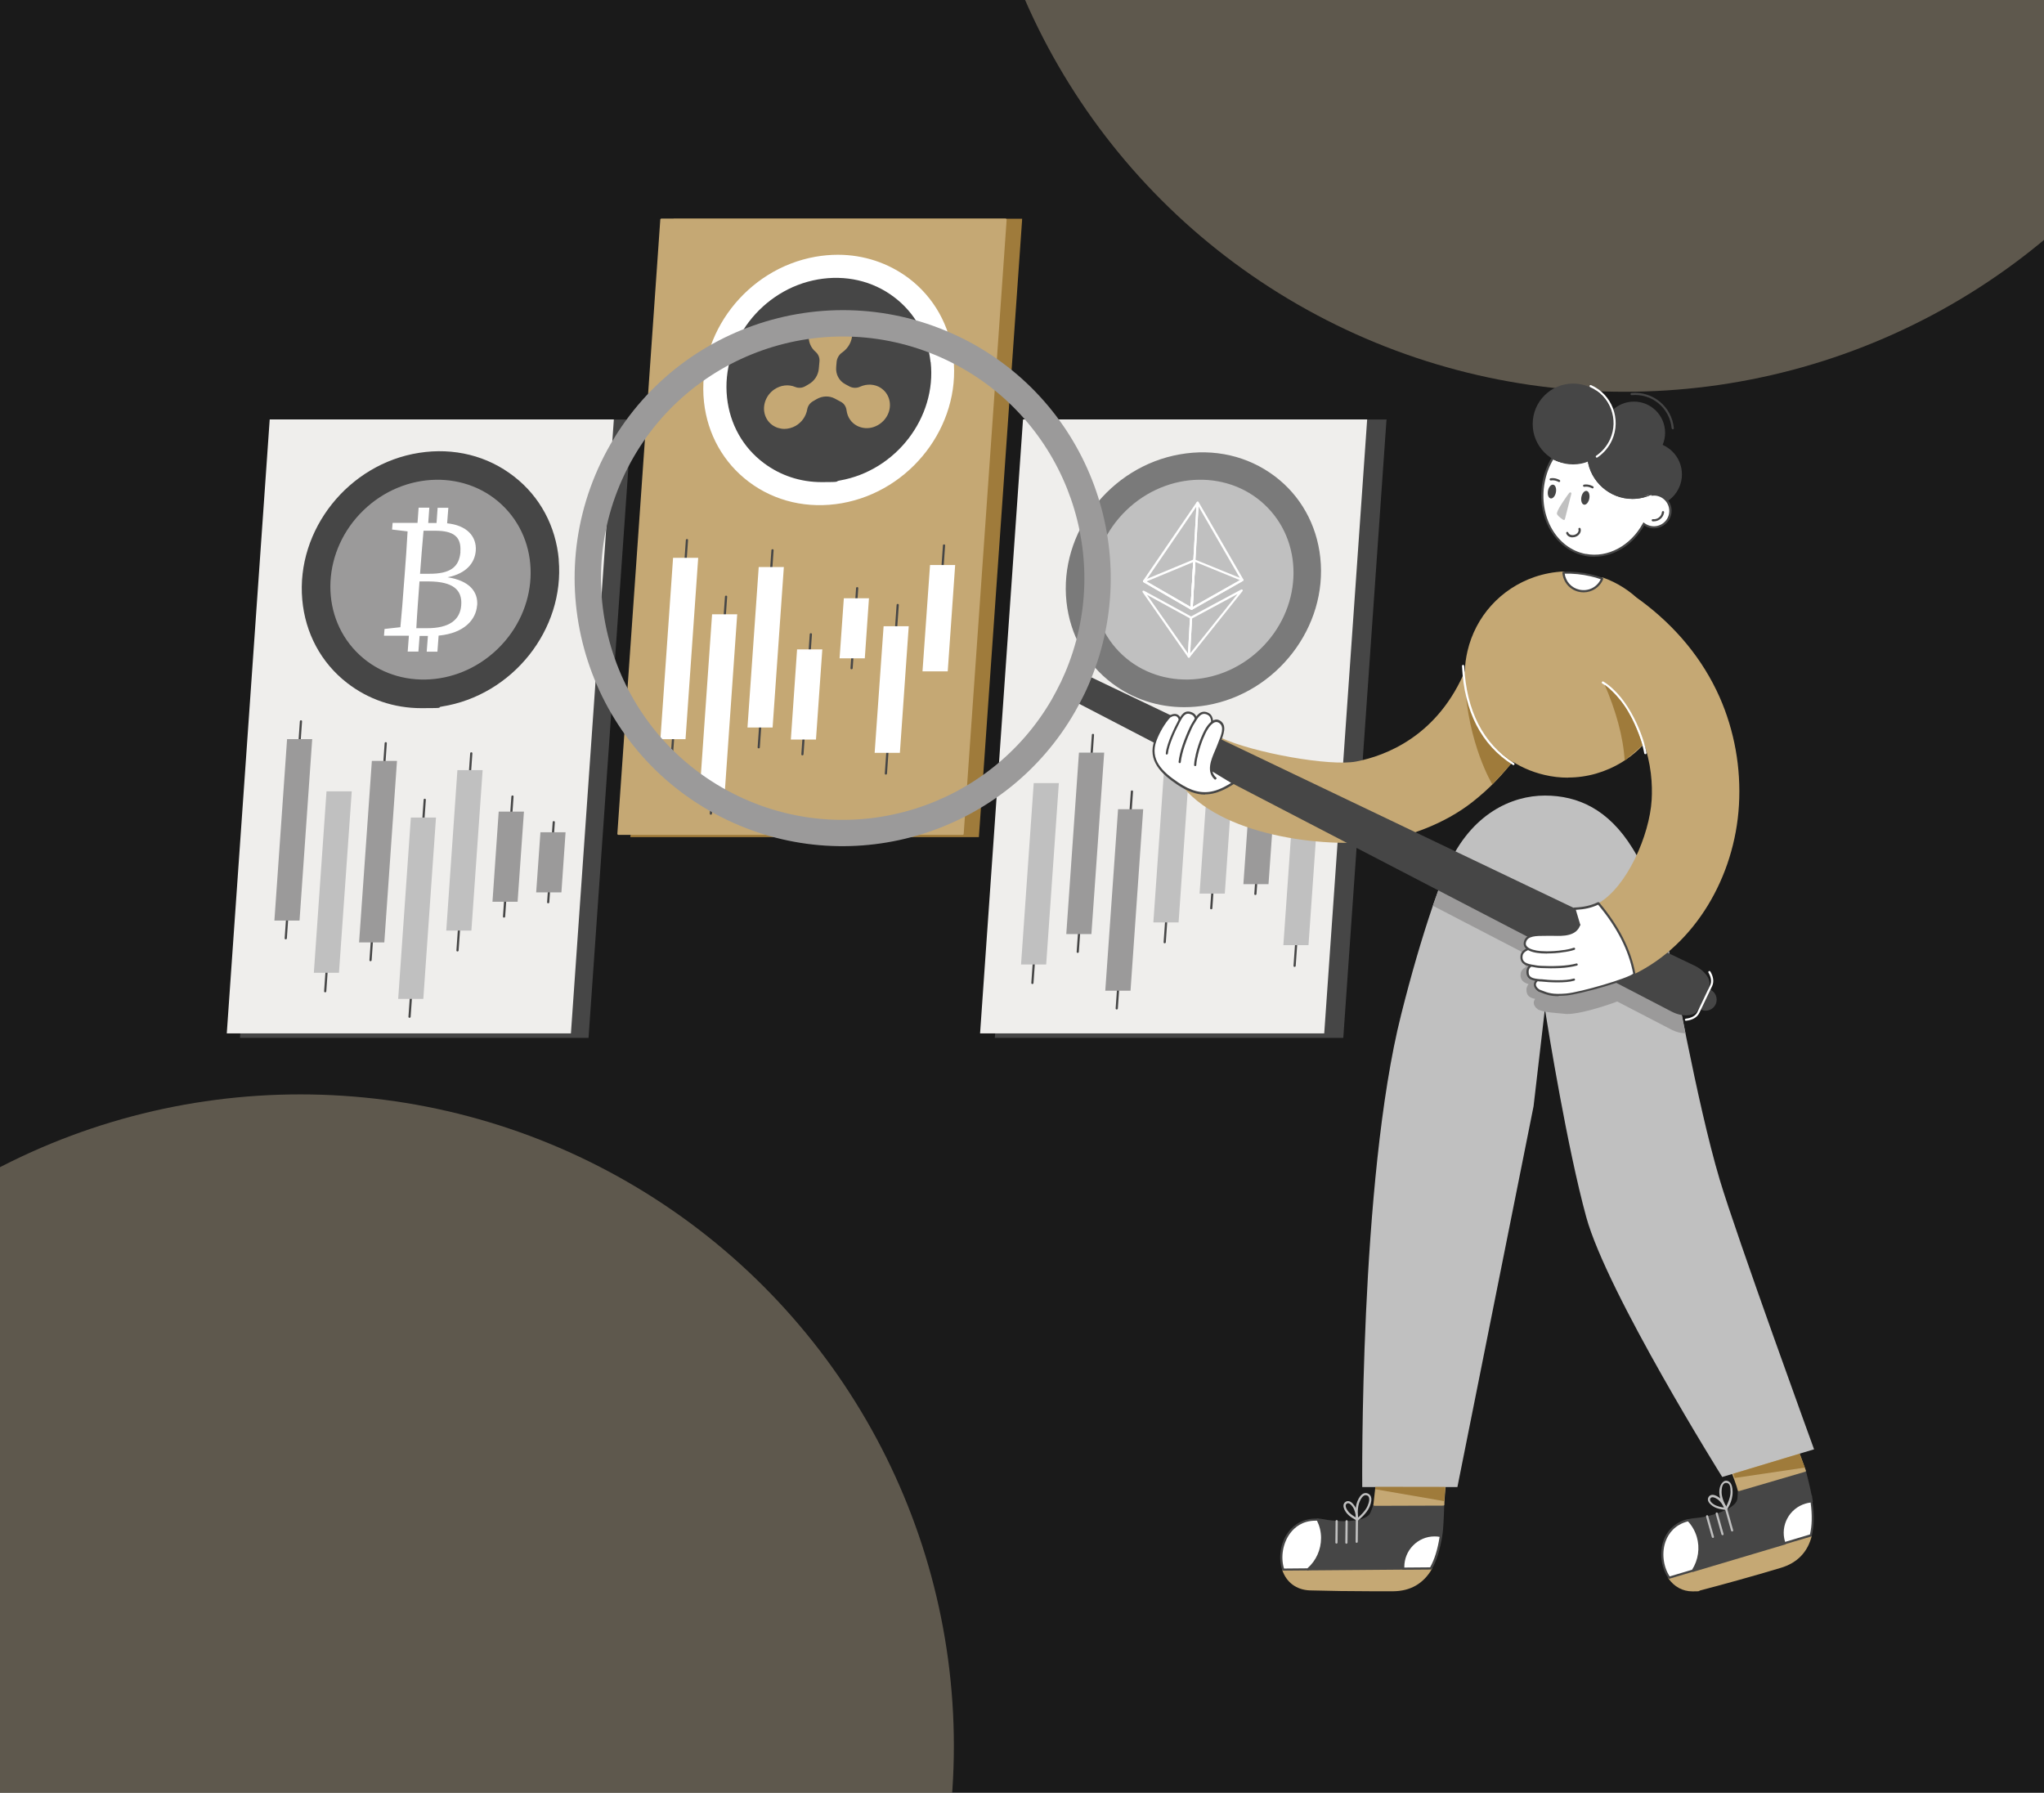<svg width="480" height="421" viewBox="0 0 480 421" fill="none" xmlns="http://www.w3.org/2000/svg">
<g clip-path="url(#clip0_21_6893)">
<rect width="480" height="421" fill="#1A1A1A"/>
<g opacity="0.3" filter="url(#filter0_f_21_6893)">
<ellipse cx="381.5" cy="-61" rx="153.5" ry="153" fill="#FFEAC5"/>
</g>
<g opacity="0.3" filter="url(#filter1_f_21_6893)">
<ellipse cx="70.5" cy="410" rx="153.5" ry="153" fill="#FFEAC5"/>
</g>
<path d="M66.525 98.514L56.391 243.191L56.365 243.73H138.209L148.318 99.053L148.344 98.514H66.525Z" fill="#464646"/>
<path d="M158.189 51.362L148.08 196.039L148.029 196.578H229.873L240.007 51.901L240.033 51.362H158.189Z" fill="#9F7B3B"/>
<path d="M243.766 98.514L233.658 243.191L233.606 243.73H315.45L325.559 99.053L325.61 98.514H243.766Z" fill="#464646"/>
<path d="M134.072 242.68H53.254L63.337 98.491H144.154L134.072 242.68Z" fill="#EFEEEC"/>
<path d="M236.313 51.411C236.261 51.36 236.184 51.334 236.133 51.334H155.315C155.187 51.334 155.059 51.437 155.059 51.565L144.976 195.781C144.976 195.858 144.976 195.909 145.052 195.986C145.104 196.038 145.181 196.063 145.232 196.063H226.051C226.178 196.063 226.307 195.96 226.307 195.831L236.39 51.617C236.39 51.54 236.39 51.488 236.313 51.411Z" fill="#C5A874"/>
<path d="M310.973 242.68H230.155L240.238 98.491H321.056L310.973 242.68Z" fill="#EFEEEC"/>
<path d="M131.224 131.434C130.531 123.583 126.811 116.63 120.73 111.909C114.496 107.034 106.568 105.059 98.409 106.342C81.835 108.933 69.52 124.404 70.982 140.824C71.675 148.675 75.395 155.628 81.476 160.349C86.479 164.249 92.534 166.3 98.948 166.3C105.362 166.3 102.155 166.173 103.771 165.916C120.345 163.299 132.66 147.854 131.198 131.434H131.224Z" fill="#464646"/>
<path d="M116.835 152.419C126.487 143.098 127.267 128.245 118.575 119.245C109.884 110.244 95.013 110.505 85.36 119.826C75.708 129.148 74.929 144 83.62 153C92.311 162.001 107.182 161.74 116.835 152.419Z" fill="#9B9A9A"/>
<path d="M112.058 142.157C112.289 139.002 110.288 136.359 105.105 135.564C109.518 134.691 111.494 132.177 111.725 129.355C111.981 125.891 109.544 123.351 105.003 122.89L105.285 119.246H102.771L102.514 122.813H100.564L100.821 119.221H98.306L98.05 122.787H92.2L92.072 124.352L95.715 124.788C95.535 128.2 95.279 131.638 95.022 135.051L94.868 137.026C94.612 140.49 94.355 143.928 94.022 147.289L90.302 147.699L90.173 149.29H96.023L95.741 153.011H98.255L98.537 149.341H100.487L100.205 153.036H102.719L103.002 149.265C109.082 148.7 111.802 145.441 112.033 142.157H112.058ZM108.133 129.586C107.851 133.229 105.644 134.769 100.769 134.743H98.64C98.897 131.33 99.153 127.944 99.461 124.634H102.309C106.388 124.66 108.389 125.943 108.107 129.586H108.133ZM100.256 147.519H97.767C97.947 144.031 98.229 140.49 98.511 136.539H100.769C106.311 136.59 108.595 138.463 108.312 142.132C108.056 145.621 105.413 147.546 100.256 147.519Z" fill="white"/>
<path d="M214.508 109.819C226.71 98.036 227.695 79.264 216.71 67.888C205.726 56.513 186.93 56.843 174.729 68.626C162.528 80.408 161.542 99.18 172.527 110.556C183.513 121.931 202.307 121.601 214.508 109.819Z" fill="white"/>
<path d="M192.491 119.144C186.308 119.144 180.432 117.22 175.557 113.551C169.476 108.984 165.654 102.186 164.833 94.437C163.088 78.222 175.018 62.675 191.439 59.775C199.52 58.364 207.423 60.16 213.708 64.881C219.789 69.448 223.611 76.247 224.432 83.995C226.178 100.21 214.247 115.758 197.827 118.657C196.032 118.965 194.235 119.119 192.491 119.119V119.144ZM196.776 59.827C195.056 59.827 193.285 59.981 191.516 60.288C175.352 63.136 163.601 78.428 165.32 94.386C166.141 101.98 169.888 108.651 175.839 113.141C181.997 117.785 189.771 119.555 197.699 118.17C213.862 115.322 225.613 100.03 223.894 84.072C223.073 76.478 219.327 69.807 213.376 65.317C208.578 61.725 202.804 59.827 196.75 59.827H196.776Z" fill="#C5A874"/>
<path d="M218.531 85.073C217.865 78.864 214.811 73.399 209.912 69.73C204.883 65.933 198.52 64.496 192.055 65.625C178.893 67.934 169.323 80.403 170.734 93.385C171.4 99.594 174.454 105.059 179.355 108.728C183.28 111.679 187.975 113.218 192.953 113.218C197.93 113.218 195.8 113.09 197.237 112.833C210.399 110.524 219.968 98.055 218.558 85.073H218.531Z" fill="#464646"/>
<path d="M206.858 91.101C205.421 90.177 203.6 90.075 201.958 90.819C201.188 91.178 200.264 91.153 199.52 90.768L198.469 90.203C197.032 89.433 196.211 87.868 196.364 86.201L196.467 84.995C196.544 84.123 197.032 83.276 197.751 82.788C199.238 81.762 200.136 80.095 200.136 78.35C200.136 75.861 198.29 73.809 195.8 73.578C192.876 73.321 190.181 75.605 189.924 78.555C189.771 80.146 190.361 81.634 191.541 82.635C192.182 83.199 192.516 84.02 192.439 84.867L192.285 86.56C192.157 88.099 191.259 89.485 189.874 90.255L189.078 90.716C188.36 91.127 187.488 91.178 186.743 90.87C185.153 90.203 183.306 90.434 181.817 91.46C179.689 92.923 178.841 95.668 179.816 97.9C180.355 99.132 181.356 100.03 182.638 100.466C183.127 100.62 183.664 100.722 184.178 100.722C185.101 100.722 186.025 100.466 186.847 100.004C188.309 99.157 189.283 97.746 189.565 96.13C189.694 95.335 190.208 94.616 190.952 94.206L191.746 93.744C193.106 92.948 194.722 92.897 196.032 93.59L197.467 94.36C198.213 94.744 198.699 95.488 198.802 96.386C199.007 97.951 199.88 99.26 201.24 99.978C202.42 100.594 203.805 100.722 205.139 100.286C206.551 99.824 207.757 98.798 208.423 97.464C209.578 95.181 208.91 92.435 206.858 91.127V91.101Z" fill="#C5A874"/>
<path d="M310.048 130.92C309.202 123.172 305.405 116.373 299.324 111.806C293.039 107.085 285.136 105.264 277.055 106.7C260.634 109.574 248.679 125.122 250.449 141.362C251.295 149.11 255.092 155.909 261.173 160.477C266.048 164.145 271.924 166.069 278.107 166.069C279.877 166.069 281.648 165.915 283.444 165.607C299.863 162.733 311.819 147.186 310.048 130.946V130.92Z" fill="#7A7A7A"/>
<path d="M295.979 152.416C305.632 143.094 306.411 128.242 297.72 119.241C289.028 110.241 274.157 110.501 264.505 119.823C254.852 129.144 254.074 143.996 262.764 152.997C271.455 161.997 286.326 161.737 295.979 152.416Z" fill="#C0C0C0"/>
<path d="M279.826 143.21C279.774 143.21 279.724 143.21 279.697 143.158C279.621 143.108 279.569 143.031 279.569 142.928L281.006 118.041C281.006 117.938 281.084 117.836 281.211 117.81C281.314 117.785 281.443 117.81 281.493 117.938L291.987 136.078C292.013 136.129 292.038 136.206 291.987 136.283C291.936 136.36 291.936 136.411 291.858 136.437L279.929 143.185C279.877 143.185 279.851 143.21 279.801 143.21H279.826ZM281.468 118.939L280.108 142.517L291.397 136.129L281.468 118.939Z" fill="white"/>
<path d="M279.826 143.21C279.774 143.21 279.724 143.21 279.697 143.158C279.621 143.108 279.569 143.031 279.569 142.928L280.211 131.588C280.211 131.511 280.263 131.434 280.34 131.383C280.416 131.331 280.493 131.331 280.57 131.383L291.833 135.975C291.936 136.001 291.987 136.103 291.987 136.206C291.987 136.309 291.936 136.386 291.858 136.437L279.929 143.185C279.877 143.185 279.851 143.21 279.801 143.21H279.826ZM280.724 131.973L280.108 142.492L291.166 136.232L280.724 131.973Z" fill="white"/>
<path d="M279.185 154.448C279.158 154.448 279.133 154.448 279.082 154.448C278.979 154.396 278.903 154.294 278.928 154.191L279.442 145.032C279.442 144.955 279.492 144.852 279.569 144.827L291.474 138.438C291.576 138.386 291.705 138.412 291.781 138.489C291.858 138.592 291.858 138.72 291.781 138.823L279.364 154.371C279.312 154.421 279.235 154.473 279.158 154.473L279.185 154.448ZM279.954 145.211L279.492 153.421L290.628 139.49L279.954 145.237V145.211Z" fill="white"/>
<path d="M279.826 143.21C279.774 143.21 279.749 143.21 279.697 143.185L268.536 136.719C268.486 136.693 268.434 136.616 268.409 136.565C268.409 136.488 268.409 136.411 268.434 136.36L281.032 117.913C281.109 117.81 281.211 117.784 281.314 117.81C281.416 117.836 281.493 117.964 281.493 118.067L280.056 142.953C280.056 143.031 280.006 143.133 279.929 143.158C279.903 143.158 279.851 143.185 279.8 143.185L279.826 143.21ZM269.025 136.411L279.595 142.517L280.954 118.965L269.05 136.411H269.025Z" fill="white"/>
<path d="M279.826 143.21C279.774 143.21 279.749 143.21 279.697 143.185L268.536 136.719C268.461 136.668 268.409 136.565 268.409 136.488C268.409 136.385 268.486 136.308 268.563 136.257L280.365 131.357C280.442 131.331 280.545 131.357 280.621 131.383C280.698 131.434 280.724 131.511 280.724 131.613L280.083 142.953C280.083 143.03 280.031 143.133 279.954 143.158C279.929 143.158 279.877 143.185 279.826 143.185V143.21ZM269.23 136.539L279.595 142.517L280.211 131.998L269.255 136.539H269.23Z" fill="white"/>
<path d="M279.185 154.447C279.108 154.447 279.03 154.396 278.979 154.344L268.331 139.079C268.254 138.977 268.281 138.848 268.331 138.771C268.409 138.694 268.536 138.669 268.64 138.72L279.826 144.827C279.903 144.877 279.954 144.955 279.954 145.057L279.442 154.217C279.442 154.319 279.364 154.422 279.262 154.447C279.262 154.447 279.21 154.447 279.185 154.447ZM269.357 139.695L278.979 153.446L279.442 145.211L269.357 139.695Z" fill="white"/>
<path d="M67.082 220.59C66.928 220.59 66.825 220.462 66.851 220.308L70.417 169.379C70.417 169.251 70.545 169.122 70.699 169.149C70.853 169.149 70.956 169.277 70.93 169.431L67.364 220.359C67.364 220.487 67.236 220.59 67.108 220.59H67.082Z" fill="#464646"/>
<path d="M70.34 216.177H64.439L67.415 173.562H73.316L70.34 216.177Z" fill="#9B9A9A"/>
<path d="M76.344 233.033C76.19 233.033 76.087 232.906 76.113 232.751L79.243 188.211C79.243 188.083 79.371 187.955 79.525 187.981C79.679 187.981 79.781 188.108 79.756 188.263L76.626 232.803C76.626 232.931 76.498 233.033 76.369 233.033H76.344Z" fill="#464646"/>
<path d="M79.602 228.44H73.701L76.677 185.825H82.604L79.602 228.44Z" fill="#C0C0C0"/>
<path d="M86.991 225.722C86.837 225.722 86.734 225.593 86.76 225.439L90.326 174.512C90.326 174.357 90.455 174.28 90.609 174.28C90.762 174.28 90.865 174.408 90.84 174.562L87.273 225.491C87.273 225.618 87.145 225.722 87.017 225.722H86.991Z" fill="#464646"/>
<path d="M90.249 221.308H84.323L87.325 178.693H93.226L90.249 221.308Z" fill="#9B9A9A"/>
<path d="M107.413 223.438C107.26 223.438 107.157 223.309 107.183 223.155L110.415 176.897C110.415 176.769 110.544 176.64 110.698 176.665C110.852 176.665 110.954 176.794 110.928 176.949L107.696 223.207C107.696 223.335 107.567 223.438 107.439 223.438H107.413Z" fill="#464646"/>
<path d="M110.698 218.538H104.797L107.414 180.849H113.34L110.698 218.538Z" fill="#C0C0C0"/>
<path d="M118.343 215.485C118.189 215.485 118.087 215.356 118.112 215.203L120.088 187.031C120.088 186.903 120.216 186.775 120.37 186.801C120.524 186.801 120.627 186.928 120.601 187.083L118.626 215.253C118.626 215.382 118.497 215.485 118.369 215.485H118.343Z" fill="#464646"/>
<path d="M121.55 211.764H115.649L117.112 190.598H123.039L121.55 211.764Z" fill="#9B9A9A"/>
<path d="M128.708 212.123C128.554 212.123 128.452 211.994 128.478 211.841L129.786 193.061C129.786 192.906 129.914 192.804 130.068 192.829C130.222 192.829 130.325 192.958 130.299 193.111L128.991 211.892C128.991 212.021 128.862 212.123 128.734 212.123H128.708Z" fill="#464646"/>
<path d="M131.839 209.557H125.912L126.913 195.446H132.814L131.839 209.557Z" fill="#9B9A9A"/>
<path d="M96.15 239.012C95.997 239.012 95.894 238.883 95.92 238.73L99.486 187.801C99.486 187.672 99.614 187.544 99.768 187.57C99.922 187.57 100.025 187.699 99.999 187.852L96.433 238.78C96.433 238.909 96.304 239.012 96.176 239.012H96.15Z" fill="#464646"/>
<path d="M99.409 234.573H93.508L96.484 191.983H102.385L99.409 234.573Z" fill="#C0C0C0"/>
<path d="M157.726 178.026C157.573 178.026 157.47 177.898 157.496 177.744L161.062 126.815C161.062 126.687 161.19 126.559 161.344 126.584C161.498 126.584 161.601 126.713 161.575 126.867L158.009 177.794C158.009 177.923 157.88 178.026 157.752 178.026H157.726Z" fill="#464646"/>
<path d="M160.985 173.587H155.084L158.06 130.997H163.961L160.985 173.587Z" fill="white"/>
<path d="M219.738 155.756C219.584 155.756 219.481 155.627 219.507 155.474L221.432 128.072C221.432 127.918 221.56 127.841 221.714 127.841C221.867 127.841 221.971 127.969 221.944 128.123L220.02 155.524C220.02 155.652 219.893 155.756 219.764 155.756H219.738Z" fill="#464646"/>
<path d="M222.56 157.655H216.634L218.404 132.69H224.305L222.56 157.655Z" fill="white"/>
<path d="M178.149 175.742C177.995 175.742 177.892 175.615 177.918 175.46L181.151 129.202C181.151 129.073 181.279 128.945 181.433 128.971C181.587 128.971 181.69 129.099 181.665 129.253L178.431 175.511C178.431 175.64 178.302 175.742 178.174 175.742H178.149Z" fill="#464646"/>
<path d="M181.433 170.842H175.532L178.174 133.153H184.075L181.433 170.842Z" fill="white"/>
<path d="M188.412 177.384C188.257 177.384 188.155 177.255 188.18 177.102L190.156 148.93C190.156 148.802 190.285 148.675 190.438 148.7C190.592 148.7 190.695 148.828 190.67 148.982L188.694 177.153C188.694 177.282 188.566 177.384 188.437 177.384H188.412Z" fill="#464646"/>
<path d="M191.618 173.664H185.717L187.18 152.497H193.107L191.618 173.664Z" fill="white"/>
<path d="M199.957 157.167C199.803 157.167 199.7 157.039 199.725 156.885L201.035 138.104C201.035 137.976 201.162 137.848 201.317 137.873C201.471 137.873 201.574 138.002 201.547 138.156L200.239 156.936C200.239 157.064 200.111 157.167 199.982 157.167H199.957Z" fill="#464646"/>
<path d="M203.086 154.601H197.16L198.161 140.491H204.062L203.086 154.601Z" fill="white"/>
<path d="M208.013 181.9C207.859 181.9 207.757 181.771 207.782 181.618L210.553 142.055C210.553 141.926 210.681 141.798 210.836 141.824C210.99 141.824 211.092 141.953 211.066 142.106L208.296 181.668C208.296 181.796 208.166 181.9 208.039 181.9H208.013Z" fill="#464646"/>
<path d="M211.323 176.793H205.396L207.5 147.058H213.401L211.323 176.793Z" fill="white"/>
<path d="M166.911 191.315C166.757 191.315 166.655 191.188 166.68 191.033L170.247 140.105C170.247 139.951 170.375 139.875 170.529 139.875C170.683 139.875 170.786 140.003 170.759 140.157L167.194 191.085C167.194 191.213 167.065 191.315 166.937 191.315H166.911Z" fill="#464646"/>
<path d="M170.144 186.876H164.243L167.219 144.261H173.121L170.144 186.876Z" fill="white"/>
<path d="M242.419 231.084C242.265 231.084 242.162 230.955 242.187 230.8L245.318 186.261C245.318 186.134 245.446 186.03 245.6 186.03C245.755 186.03 245.857 186.159 245.83 186.313L242.701 230.852C242.701 230.98 242.573 231.084 242.444 231.084H242.419Z" fill="#464646"/>
<path d="M245.678 226.491H239.776L242.752 183.901H248.653L245.678 226.491Z" fill="#C0C0C0"/>
<path d="M253.066 223.771C252.912 223.771 252.809 223.643 252.836 223.489L256.402 172.561C256.402 172.406 256.529 172.331 256.684 172.331C256.838 172.331 256.941 172.458 256.914 172.613L253.348 223.541C253.348 223.669 253.22 223.771 253.091 223.771H253.066Z" fill="#464646"/>
<path d="M256.299 219.358H250.398L253.375 176.743H259.301L256.299 219.358Z" fill="#9B9A9A"/>
<path d="M273.489 221.514C273.334 221.514 273.232 221.386 273.257 221.232L276.491 174.974C276.491 174.844 276.618 174.717 276.773 174.742C276.927 174.742 277.029 174.871 277.004 175.024L273.771 221.284C273.771 221.411 273.643 221.514 273.514 221.514H273.489Z" fill="#464646"/>
<path d="M276.773 216.613H270.846L273.489 178.923H279.39L276.773 216.613Z" fill="#C0C0C0"/>
<path d="M284.418 213.534C284.265 213.534 284.163 213.406 284.188 213.252L286.164 185.081C286.164 184.954 286.291 184.825 286.446 184.85C286.599 184.85 286.701 184.979 286.676 185.133L284.7 213.304C284.7 213.432 284.572 213.534 284.445 213.534H284.418Z" fill="#464646"/>
<path d="M287.626 209.841H281.698L283.187 188.647H289.088L287.626 209.841Z" fill="#C0C0C0"/>
<path d="M294.783 210.173C294.63 210.173 294.528 210.046 294.553 209.891L295.861 191.11C295.861 190.957 295.99 190.855 296.143 190.88C296.297 190.88 296.4 191.008 296.374 191.162L295.066 209.943C295.066 210.071 294.937 210.173 294.81 210.173H294.783Z" fill="#464646"/>
<path d="M297.889 207.633H291.988L292.988 193.522H298.889L297.889 207.633Z" fill="#9B9A9A"/>
<path d="M303.994 227.055C303.84 227.055 303.738 226.928 303.763 226.773L306.534 187.212C306.534 187.083 306.662 186.955 306.816 186.98C306.971 186.98 307.073 187.108 307.048 187.262L304.276 226.825C304.276 226.953 304.149 227.055 304.02 227.055H303.994Z" fill="#464646"/>
<path d="M307.278 221.95H301.377L303.456 192.215H309.357L307.278 221.95Z" fill="#C0C0C0"/>
<path d="M262.226 237.061C262.071 237.061 261.969 236.933 261.994 236.778L265.561 185.85C265.561 185.722 265.689 185.595 265.843 185.62C265.996 185.62 266.099 185.748 266.074 185.902L262.508 236.83C262.508 236.958 262.38 237.061 262.251 237.061H262.226Z" fill="#464646"/>
<path d="M265.484 232.649H259.556L262.56 190.032H268.461L265.484 232.649Z" fill="#9B9A9A"/>
<path d="M336.244 368.166C336.194 368.089 336.117 368.038 336.014 368.038L301.327 368.32C301.249 368.32 301.172 368.371 301.12 368.423C301.07 368.5 301.07 368.577 301.095 368.653C302.07 371.579 304.431 373.348 307.56 373.476C312.333 373.605 317.259 373.682 322.287 373.682C327.316 373.682 325.52 373.682 327.137 373.682C331.216 373.656 334.268 371.886 336.27 368.448C336.322 368.371 336.322 368.268 336.27 368.191L336.244 368.166Z" fill="#C5A874"/>
<path d="M339.144 353.337C339.144 353.208 339.016 353.08 338.887 353.08L322.723 353.132C322.596 353.132 322.493 353.234 322.466 353.362C322.466 353.542 322.031 354.824 321.775 355.313C321.415 356.057 320.39 356.621 318.823 356.928C318.336 357.03 317.823 357.108 317.284 357.134C317.079 357.134 316.899 357.16 316.695 357.185C316.001 357.237 315.258 357.237 314.489 357.185C313.231 357.134 311.999 357.005 311.024 356.8C310.486 356.698 309.921 356.621 309.408 356.595C309.331 356.595 309.229 356.646 309.177 356.723C309.126 356.8 309.126 356.903 309.177 356.98C309.844 358.288 310.203 359.7 310.203 361.162C310.203 363.932 309.023 366.549 306.946 368.346C306.868 368.423 306.842 368.525 306.868 368.628C306.894 368.73 306.996 368.782 307.099 368.782L329.574 368.602C329.652 368.602 329.702 368.577 329.754 368.525C329.805 368.475 329.831 368.397 329.831 368.346C329.831 368.218 329.831 368.089 329.831 367.961C329.805 364.036 332.961 360.803 336.886 360.777C337.374 360.777 337.886 360.828 338.375 360.93C338.45 360.93 338.502 360.93 338.58 360.88C338.657 360.828 338.682 360.777 338.682 360.7C338.759 360.264 338.81 359.802 338.862 359.288C338.989 358.211 339.169 353.491 339.169 353.312L339.144 353.337Z" fill="#464646"/>
<path d="M313.847 362.496C313.693 362.496 313.59 362.367 313.59 362.24L313.641 357.211C313.641 357.057 313.743 356.955 313.898 356.955C314.052 356.955 314.154 357.082 314.154 357.211L314.103 362.24C314.103 362.367 313.975 362.496 313.847 362.496Z" fill="#C0C0C0"/>
<path d="M341.325 327.707C340.888 325.551 339.632 323.678 337.784 322.472C335.937 321.267 333.731 320.83 331.576 321.267C327.112 322.19 325.418 324.73 325.136 330.964C325.136 331.426 324.469 336.789 323.853 341.972C323.185 347.539 322.544 352.824 322.518 353.363C322.518 353.44 322.518 353.49 322.596 353.542C322.648 353.594 322.723 353.619 322.775 353.619L338.939 353.567C339.016 353.567 339.067 353.542 339.118 353.49C339.169 353.44 339.196 353.363 339.196 353.311C339.144 352.234 339.914 344.126 340.529 337.61C341.17 330.759 341.427 327.962 341.376 327.68L341.325 327.707Z" fill="#C5A874"/>
<path d="M301.327 368.577L307.099 368.525C309.177 366.756 310.486 364.086 310.46 361.137C310.46 359.597 310.075 358.135 309.408 356.826C302.635 356.468 299.685 363.574 301.327 368.552V368.577Z" fill="white"/>
<path d="M301.147 368.859L301.095 368.679C300.12 365.78 300.711 362.162 302.584 359.725C304.226 357.571 306.637 356.493 309.434 356.621H309.588L309.665 356.75C310.382 358.135 310.742 359.597 310.742 361.162C310.742 364.086 309.511 366.833 307.305 368.73L307.228 368.782L301.172 368.834L301.147 368.859ZM308.92 357.107C305.868 357.107 304.02 358.674 302.994 360.033C301.275 362.317 300.685 365.626 301.532 368.345L307.021 368.295C309.074 366.499 310.229 363.907 310.229 361.162C310.229 359.725 309.895 358.365 309.279 357.107C309.177 357.107 309.049 357.107 308.947 357.107H308.92Z" fill="#464646"/>
<path d="M329.548 367.961C329.548 368.089 329.548 368.218 329.548 368.345L336.014 368.295C337.322 366.037 338.015 363.292 338.4 360.675C337.912 360.572 337.399 360.521 336.861 360.521C332.781 360.546 329.522 363.881 329.548 367.961Z" fill="white"/>
<path d="M329.317 368.628V368.398C329.317 368.268 329.292 368.115 329.292 367.986C329.292 365.96 330.061 364.036 331.473 362.574C332.909 361.111 334.807 360.316 336.86 360.289C337.399 360.289 337.938 360.341 338.45 360.443L338.682 360.495V360.726C338.168 363.934 337.399 366.447 336.244 368.448L336.167 368.577L329.317 368.628ZM336.911 360.803H336.86C334.962 360.803 333.165 361.573 331.832 362.933C330.498 364.293 329.779 366.088 329.779 367.986C329.779 368.038 329.779 368.089 329.779 368.115L335.835 368.064C336.886 366.19 337.604 363.856 338.066 360.905C337.681 360.828 337.297 360.803 336.886 360.803H336.911Z" fill="#464646"/>
<path d="M316.181 362.522C316.028 362.522 315.924 362.393 315.924 362.265L315.976 357.237C315.976 357.108 316.104 356.98 316.233 356.98C316.387 356.98 316.49 357.108 316.49 357.237L316.438 362.265C316.438 362.393 316.31 362.522 316.181 362.522Z" fill="#C0C0C0"/>
<path d="M318.593 362.317C318.439 362.317 318.336 362.188 318.336 362.06L318.387 357.032C318.387 356.903 318.516 356.775 318.644 356.775C318.798 356.775 318.901 356.903 318.901 357.032L318.85 362.06C318.85 362.188 318.721 362.317 318.593 362.317Z" fill="#C0C0C0"/>
<path d="M425.426 360.366C425.35 360.316 425.273 360.289 425.171 360.316L391.919 370.244C391.843 370.244 391.766 370.321 391.739 370.399C391.714 370.474 391.739 370.552 391.766 370.629C393.151 372.63 395.152 373.708 397.435 373.708C399.719 373.708 398.667 373.631 399.309 373.478C405.389 371.886 411.727 370.117 418.165 368.191C422.065 367.038 424.529 364.471 425.478 360.623C425.478 360.546 425.478 360.443 425.401 360.366H425.426Z" fill="#C5A874"/>
<path d="M425.426 351.104C425.247 350.027 424.118 345.435 424.066 345.28C424.016 345.151 423.887 345.076 423.759 345.126L408.262 349.667C408.134 349.693 408.057 349.847 408.082 349.976C408.082 350.156 408.082 351.489 407.98 352.028C407.852 352.849 407.031 353.67 405.594 354.413C405.158 354.645 404.671 354.85 404.183 355.055C404.003 355.132 403.823 355.184 403.644 355.261C403.002 355.491 402.284 355.697 401.54 355.902C400.335 356.21 399.102 356.415 398.102 356.492C397.538 356.544 396.999 356.621 396.487 356.749C396.409 356.749 396.332 356.826 396.307 356.928C396.28 357.005 396.307 357.108 396.358 357.185C397.358 358.263 398.077 359.52 398.513 360.93C399.309 363.573 398.898 366.422 397.383 368.73C397.333 368.833 397.333 368.935 397.383 369.012C397.435 369.089 397.513 369.115 397.59 369.115C397.667 369.115 397.64 369.115 397.667 369.115L419.193 362.701C419.268 362.701 419.32 362.624 419.346 362.572C419.372 362.522 419.372 362.445 419.346 362.367C419.295 362.24 419.268 362.136 419.218 362.008C418.088 358.237 420.244 354.26 424.016 353.157C424.503 353.003 424.991 352.926 425.478 352.874C425.555 352.874 425.606 352.823 425.658 352.772C425.708 352.721 425.708 352.644 425.708 352.567C425.658 352.13 425.581 351.668 425.503 351.156L425.426 351.104Z" fill="#464646"/>
<path d="M402.259 361.162C402.156 361.162 402.054 361.085 402.002 360.982L400.642 356.132C400.617 356.005 400.694 355.85 400.822 355.825C400.951 355.775 401.104 355.877 401.13 356.005L402.49 360.853C402.515 360.982 402.438 361.137 402.311 361.162C402.311 361.162 402.259 361.162 402.233 361.162H402.259Z" fill="#C0C0C0"/>
<path d="M424.066 345.28C423.477 343.587 422.554 341.15 421.347 337.969C418.525 330.631 415.011 321.856 414.727 321.317C413.701 319.368 411.982 317.931 409.853 317.264C407.75 316.596 405.492 316.801 403.541 317.854C399.488 319.982 398.59 322.882 400.053 328.962C400.207 329.578 401.412 332.605 402.952 336.455C403.773 338.533 404.644 340.662 405.44 342.69C407.005 346.692 407.878 349.078 408.082 349.976C408.082 350.053 408.134 350.104 408.212 350.129C408.262 350.129 408.289 350.156 408.339 350.156C408.391 350.156 408.391 350.156 408.416 350.156L423.914 345.614C423.989 345.614 424.041 345.537 424.066 345.485C424.093 345.435 424.093 345.358 424.066 345.28Z" fill="#C5A874"/>
<path d="M391.996 370.476L397.512 368.834C399 366.551 399.539 363.625 398.693 360.803C398.256 359.315 397.487 358.006 396.487 356.955C389.867 358.494 389.019 366.165 391.996 370.476Z" fill="white"/>
<path d="M391.894 370.783L391.791 370.629C390.047 368.115 389.61 364.472 390.713 361.598C391.689 359.084 393.715 357.339 396.409 356.723H396.562L396.666 356.8C397.717 357.93 398.488 359.238 398.923 360.752C399.77 363.548 399.309 366.549 397.717 368.987L397.667 369.064L391.868 370.783H391.894ZM396.409 357.262C393.253 358.058 391.842 360.161 391.2 361.803C390.174 364.472 390.534 367.807 392.098 370.194L397.358 368.628C398.82 366.319 399.232 363.522 398.461 360.905C398.051 359.545 397.358 358.315 396.409 357.287V357.262Z" fill="#464646"/>
<path d="M418.936 362.033C418.961 362.163 419.013 362.29 419.063 362.419L425.247 360.571C425.863 358.031 425.76 355.209 425.401 352.593C424.887 352.644 424.4 352.721 423.887 352.875C419.987 354.029 417.756 358.16 418.936 362.06V362.033Z" fill="white"/>
<path d="M418.884 362.727L418.807 362.496C418.756 362.367 418.731 362.24 418.679 362.111C417.474 358.083 419.782 353.824 423.811 352.618C424.323 352.464 424.862 352.362 425.376 352.311H425.606V352.541C426.068 355.748 426.017 358.392 425.478 360.623V360.777L418.884 362.727ZM425.171 352.849C424.76 352.9 424.348 352.978 423.964 353.105C420.193 354.235 418.063 358.212 419.166 361.958C419.166 362.008 419.193 362.035 419.218 362.085L425.042 360.341C425.529 358.263 425.581 355.8 425.196 352.823L425.171 352.849Z" fill="#464646"/>
<path d="M404.517 360.52C404.414 360.52 404.312 360.443 404.26 360.341L402.9 355.491C402.875 355.363 402.952 355.209 403.08 355.184C403.209 355.132 403.362 355.236 403.388 355.363L404.748 360.212C404.773 360.341 404.696 360.495 404.568 360.52C404.568 360.52 404.517 360.52 404.491 360.52H404.517Z" fill="#C0C0C0"/>
<path d="M406.774 359.648C406.672 359.648 406.57 359.571 406.518 359.468L405.158 354.62C405.133 354.491 405.21 354.338 405.337 354.311C405.467 354.286 405.62 354.363 405.646 354.491L407.006 359.34C407.031 359.468 406.954 359.623 406.826 359.648C406.826 359.648 406.775 359.648 406.749 359.648H406.774Z" fill="#C0C0C0"/>
<path d="M425.992 340.355L422.374 341.432L407.005 346.076L404.439 346.845C404.439 346.845 377.397 303.641 372.497 285.783C368.033 269.44 363.621 242.141 362.902 237.6C362.825 237.165 362.8 236.958 362.8 236.958L362.722 237.574L360.131 259.793L342.248 349.205H319.901C319.901 349.205 319.209 277.162 329.035 238.268C331.344 229.056 333.859 220.385 336.476 212.713C337.399 210.02 338.348 207.428 339.323 205.017C339.555 204.452 339.785 203.913 340.017 203.375C345.558 191.06 355.025 186.826 362.8 186.826C370.573 186.826 377.731 190.084 383.35 199.167C384.069 200.296 384.735 201.527 385.351 202.862C385.685 203.553 385.993 204.272 386.3 205.042C388.046 209.404 389.636 214.279 391.073 219.512C391.38 220.667 391.946 223.361 392.689 227.055C392.792 227.594 392.894 228.133 393.022 228.697C393.792 232.649 394.768 237.472 395.819 242.706C395.871 242.962 395.921 243.219 395.973 243.501C395.998 243.68 396.05 243.835 396.076 244.014C398.359 255.227 401.13 267.926 403.85 277.035C407.8 290.299 426.017 340.38 426.017 340.38L425.992 340.355Z" fill="#C0C0C0"/>
<path d="M405.338 354.645C405.235 354.645 405.158 354.594 405.106 354.517C405.055 354.414 403.748 352.208 403.748 350.386C403.748 348.564 404.721 347.718 405.312 347.718C405.902 347.718 406.877 348.077 406.877 350.386C406.877 352.695 405.594 354.44 405.517 354.517C405.465 354.594 405.389 354.645 405.286 354.645H405.338ZM405.338 348.231C404.414 348.231 404.285 349.591 404.285 350.386C404.285 351.618 404.978 353.132 405.338 353.85C405.697 353.132 406.39 351.618 406.39 350.386C406.39 349.155 406.261 348.231 405.338 348.231Z" fill="#C0C0C0"/>
<path d="M405.338 354.569C405.26 354.569 403.336 354.466 402.233 353.696C400.771 352.695 401.001 351.9 401.258 351.515C401.515 351.131 402.181 350.617 403.644 351.618C404.773 352.388 405.569 354.107 405.594 354.183C405.62 354.26 405.62 354.363 405.594 354.44C405.542 354.517 405.465 354.542 405.389 354.542L405.338 354.569ZM402.49 353.286C403.182 353.748 404.285 353.953 404.901 354.03C404.619 353.491 404.03 352.541 403.336 352.079C402.875 351.772 402.029 351.31 401.669 351.849C401.31 352.388 402.028 353.003 402.515 353.311L402.49 353.286Z" fill="#C0C0C0"/>
<path d="M318.696 357.134C318.671 357.134 318.619 357.134 318.593 357.134C318.516 357.109 318.439 357.032 318.439 356.929C318.439 356.825 318.054 354.285 318.746 352.593C319.619 350.437 320.672 350.489 321.209 350.72C321.748 350.951 322.544 351.643 321.646 353.798C320.954 355.492 318.926 357.057 318.849 357.109C318.798 357.134 318.746 357.159 318.696 357.159V357.134ZM320.722 351.104C320.029 351.104 319.491 352.105 319.235 352.773C318.773 353.928 318.823 355.595 318.901 356.39C319.517 355.877 320.722 354.722 321.184 353.568C321.493 352.823 321.877 351.515 321.031 351.181C320.927 351.131 320.825 351.131 320.722 351.131V351.104Z" fill="#C0C0C0"/>
<path d="M318.721 357.057C318.696 357.057 318.644 357.057 318.619 357.057C318.541 357.032 316.822 356.211 316.053 355.081C315.078 353.619 315.592 352.953 315.976 352.696C316.361 352.439 317.156 352.209 318.132 353.696C318.875 354.825 318.978 356.75 318.978 356.826C318.978 356.903 318.926 357.005 318.875 357.057C318.823 357.109 318.773 357.109 318.721 357.109V357.057ZM316.565 353.003C316.463 353.003 316.361 353.03 316.258 353.106C315.719 353.465 316.156 354.312 316.488 354.774C316.951 355.466 317.9 356.057 318.439 356.364C318.362 355.749 318.182 354.645 317.72 353.953C317.464 353.569 317.027 353.003 316.565 353.003Z" fill="#C0C0C0"/>
<path d="M392.997 228.672L391.56 227.978C391.946 227.671 392.303 227.337 392.663 227.03C391.919 223.335 391.38 220.64 391.047 219.487C389.61 214.252 388.019 209.404 386.275 205.016C385.967 204.272 385.659 203.528 385.326 202.835C383.093 208.506 379.605 213.841 375.576 216.254C375.576 216.254 375.576 216.254 375.576 216.228C375.498 216.126 375.345 216.099 375.243 216.176C373.524 217.254 371.548 216.947 369.522 216.536C369.418 216.536 369.342 216.536 369.29 216.613C369.24 216.69 369.213 216.767 369.24 216.87L369.393 217.382L340.017 203.349C339.785 203.887 339.555 204.426 339.323 204.99C338.348 207.428 337.399 209.993 336.476 212.688L358.668 224.208C358.309 224.49 358.052 224.849 357.899 225.361C357.77 225.875 357.847 226.311 358.129 226.721C358.207 226.824 358.309 226.927 358.411 227.03C357.642 227.44 357.206 227.978 357.104 228.595C356.872 230.185 357.899 230.801 358.977 231.109C358.694 231.417 358.514 231.801 358.463 232.263C358.386 233.879 359.335 234.341 360.515 234.573C360.387 234.726 360.31 234.905 360.233 235.085C360.028 235.778 360.387 236.522 361.234 237.086C361.234 237.086 361.26 237.086 361.285 237.113C361.799 237.318 362.234 237.445 362.696 237.549C362.748 237.549 362.8 237.574 362.875 237.574C363.646 237.729 364.467 237.805 365.595 237.907C366.186 237.959 366.879 238.011 367.725 238.113C367.88 238.113 368.033 238.113 368.212 238.113C370.752 238.113 376.012 236.599 379.784 235.189L392.587 241.834C393.663 242.372 394.793 242.655 395.793 242.655C394.741 237.445 393.792 232.597 392.997 228.646V228.672Z" fill="#9B9A9A"/>
<path d="M277.875 184.902C288.138 197.011 313.026 199.219 324.802 197.345C330.625 196.422 339.118 193.6 345.84 188.288C353.486 182.285 359.361 174.332 363.287 164.684C365.415 159.424 362.902 153.448 357.642 151.317C352.383 149.189 346.404 151.702 344.276 156.962C337.784 172.895 325.34 177.487 318.516 178.821C312.358 180.027 294.425 176.795 286.78 173.28C283.11 171.586 285.061 173.921 282.853 177.307L277.875 184.927V184.902Z" fill="#C5A874"/>
<path d="M343.967 159.938C344.737 174.871 350.459 184.209 350.459 184.209L355.384 178.821C350.895 175.153 346.482 171.894 343.942 159.938H343.967Z" fill="#9F7B3B"/>
<path d="M387.43 118.938C391.595 118.938 394.973 115.561 394.973 111.395C394.973 107.229 391.595 103.852 387.43 103.852C383.263 103.852 379.887 107.229 379.887 111.395C379.887 115.561 383.263 118.938 387.43 118.938Z" fill="#464646"/>
<path d="M391.482 163.838C388.481 176.716 375.627 184.722 362.748 181.746C349.868 178.744 341.863 165.89 344.84 153.01C346.789 144.646 352.87 138.335 360.439 135.743C362.593 135 364.851 134.589 367.161 134.486C367.314 136.487 368.751 138.232 370.804 138.72C373.113 139.258 375.396 138.027 376.269 135.897C379.655 137.103 382.632 139.053 385.069 141.465C390.713 147.109 393.408 155.474 391.482 163.838Z" fill="#C5A874"/>
<path d="M368.212 182.619C366.366 182.619 364.519 182.412 362.696 181.976C356.41 180.514 351.048 176.691 347.637 171.201C344.224 165.71 343.146 159.219 344.608 152.934C346.507 144.75 352.408 138.232 360.387 135.487C362.593 134.743 364.877 134.307 367.186 134.204C367.314 134.204 367.443 134.307 367.443 134.435C367.596 136.385 368.983 138.001 370.907 138.437C373.062 138.951 375.243 137.822 376.064 135.769C376.114 135.641 376.269 135.564 376.397 135.615C379.784 136.821 382.759 138.72 385.299 141.26C391.252 147.212 393.69 155.653 391.766 163.863C390.302 170.149 386.48 175.511 380.99 178.924C377.09 181.334 372.703 182.592 368.238 182.592L368.212 182.619ZM366.955 134.743C364.774 134.846 362.62 135.256 360.542 135.974C352.742 138.643 346.969 145.032 345.097 153.036C342.145 165.762 350.1 178.512 362.8 181.464C368.956 182.901 375.319 181.848 380.681 178.487C386.044 175.151 389.79 169.918 391.227 163.735C393.099 155.704 390.713 147.443 384.89 141.619C382.477 139.207 379.63 137.36 376.423 136.18C375.423 138.309 373.088 139.464 370.778 138.925C368.726 138.437 367.237 136.77 366.955 134.717V134.743Z" fill="#C5A874"/>
<path d="M376.269 135.897C375.423 138.027 373.113 139.258 370.804 138.72C368.751 138.232 367.314 136.487 367.161 134.486C369.265 134.409 371.42 134.589 373.574 135.102C374.498 135.307 375.396 135.589 376.269 135.897Z" fill="white"/>
<path d="M371.907 139.105C371.523 139.105 371.137 139.053 370.752 138.976C368.623 138.489 367.084 136.693 366.904 134.512C366.904 134.435 366.904 134.384 366.955 134.333C367.007 134.281 367.057 134.255 367.135 134.255C369.315 134.179 371.471 134.384 373.601 134.871C374.525 135.077 375.448 135.359 376.319 135.667C376.397 135.667 376.448 135.744 376.474 135.795C376.499 135.846 376.499 135.923 376.474 136C375.705 137.924 373.857 139.105 371.882 139.105H371.907ZM367.443 134.743C367.7 136.565 369.033 138.053 370.855 138.463C372.933 138.951 375.011 137.924 375.91 136.026C375.114 135.744 374.318 135.513 373.497 135.333C371.496 134.871 369.47 134.666 367.443 134.717V134.743Z" fill="#464646"/>
<path d="M372.369 130.33C377.782 131.356 383.17 128.278 386.018 123.044C386.531 123.454 387.173 123.736 387.891 123.814C390.02 124.096 391.971 122.608 392.228 120.478C392.51 118.349 391.021 116.399 388.892 116.142C388.61 116.117 388.328 116.091 388.071 116.142C388.071 116.014 388.071 115.886 388.071 115.757C386.659 116.501 385.042 116.912 383.325 116.912C377.911 116.912 373.447 112.73 373.01 107.419C371.753 108.137 370.265 108.573 368.699 108.573C367.237 108.573 365.852 108.214 364.646 107.547C363.621 109.215 362.875 111.139 362.466 113.243C360.926 121.376 365.338 129.022 372.344 130.356L372.369 130.33Z" fill="white"/>
<path d="M374.421 130.766C373.729 130.766 373.036 130.715 372.317 130.561C365.211 129.201 360.695 121.401 362.234 113.14C362.619 111.062 363.364 109.138 364.442 107.367L364.569 107.162L364.774 107.265C365.981 107.906 367.339 108.24 368.699 108.24C370.059 108.24 371.599 107.855 372.883 107.136L373.241 106.931V107.342C373.704 112.524 378.116 116.578 383.35 116.578C388.583 116.578 386.557 116.193 387.968 115.475L388.378 115.269V115.808C388.533 115.808 388.738 115.808 388.942 115.834C390.047 115.988 391.021 116.527 391.689 117.425C392.355 118.297 392.663 119.375 392.51 120.478C392.201 122.735 390.123 124.326 387.866 124.044C387.25 123.967 386.634 123.736 386.12 123.377C383.503 127.969 379.014 130.74 374.421 130.74V130.766ZM372.42 130.073C377.552 131.048 382.914 128.175 385.788 122.915L385.941 122.658L386.172 122.838C386.686 123.223 387.275 123.48 387.917 123.556C389.892 123.813 391.714 122.428 391.971 120.452C392.098 119.503 391.842 118.553 391.252 117.784C390.662 117.014 389.815 116.527 388.84 116.398C388.583 116.373 388.328 116.373 388.071 116.398H387.762V116.193C386.402 116.834 384.863 117.168 383.325 117.168C377.988 117.168 373.42 113.089 372.779 107.829C371.523 108.47 370.111 108.83 368.699 108.83C367.289 108.83 365.954 108.496 364.749 107.906C363.774 109.548 363.107 111.37 362.748 113.294C361.234 121.273 365.57 128.816 372.42 130.099V130.073Z" fill="#464646"/>
<path d="M388.405 122.427C388.301 122.427 388.199 122.427 388.096 122.427C387.968 122.427 387.866 122.273 387.866 122.145C387.866 122.017 388.019 121.914 388.148 121.914C388.66 121.991 389.149 121.837 389.558 121.529C389.97 121.221 390.226 120.76 390.277 120.246C390.277 120.118 390.431 120.016 390.559 120.016C390.688 120.016 390.791 120.17 390.791 120.298C390.713 120.939 390.379 121.529 389.867 121.914C389.431 122.248 388.917 122.427 388.405 122.427Z" fill="#464646"/>
<path d="M373.226 117.072C373.395 116.181 373.114 115.38 372.599 115.283C372.084 115.185 371.53 115.829 371.361 116.72C371.193 117.611 371.474 118.412 371.989 118.51C372.505 118.607 373.058 117.963 373.226 117.072Z" fill="#464646"/>
<path d="M365.382 115.608C365.55 114.717 365.268 113.915 364.753 113.818C364.238 113.72 363.684 114.364 363.515 115.255C363.347 116.146 363.629 116.947 364.144 117.045C364.659 117.142 365.213 116.499 365.382 115.608Z" fill="#464646"/>
<path d="M373.986 114.68C373.934 114.68 373.883 114.68 373.856 114.654C373.856 114.654 372.985 114.141 372.062 114.321C371.907 114.321 371.78 114.244 371.753 114.115C371.728 113.987 371.83 113.833 371.959 113.807C373.087 113.602 374.063 114.192 374.113 114.218C374.242 114.295 374.268 114.449 374.19 114.577C374.14 114.654 374.063 114.705 373.96 114.705L373.986 114.68Z" fill="#464646"/>
<path d="M366.134 113.191C366.083 113.191 366.031 113.191 366.006 113.166C366.006 113.166 365.133 112.653 364.21 112.832C364.056 112.832 363.928 112.755 363.903 112.627C363.876 112.499 363.98 112.345 364.108 112.319C365.236 112.114 366.211 112.704 366.263 112.73C366.391 112.807 366.416 112.96 366.34 113.089C366.288 113.166 366.211 113.217 366.109 113.217L366.134 113.191Z" fill="#464646"/>
<path d="M368.854 115.655C368.751 115.603 368.624 115.629 368.546 115.706C368.417 115.834 367.623 116.937 366.904 118.041C365.39 120.375 365.57 120.658 365.699 120.837C366.057 121.427 367.057 122.043 367.109 122.069C367.161 122.069 367.186 122.094 367.237 122.094C367.289 122.094 367.314 122.094 367.341 122.094C367.417 122.069 367.469 121.992 367.494 121.915L369.008 115.937C369.033 115.834 369.008 115.706 368.88 115.655H368.854Z" fill="#C0C0C0"/>
<path d="M369.29 126.199C368.598 126.199 368.007 125.84 367.802 125.25C367.751 125.122 367.828 124.968 367.955 124.917C368.085 124.865 368.239 124.942 368.289 125.071C368.444 125.558 369.11 125.789 369.778 125.584C370.42 125.378 370.829 124.788 370.675 124.301C370.625 124.173 370.702 124.019 370.829 123.967C370.959 123.916 371.112 123.993 371.163 124.121C371.42 124.891 370.881 125.763 369.958 126.071C369.752 126.148 369.522 126.174 369.315 126.174L369.29 126.199Z" fill="#464646"/>
<path d="M374.755 100.748C375.602 100.671 376.449 100.671 377.32 100.8C377.526 100.825 377.756 100.851 377.963 100.902C384.299 102.108 388.507 108.497 388.096 115.732C386.686 116.476 385.069 116.886 383.35 116.886C377.936 116.886 373.472 112.704 373.036 107.393C371.778 108.112 370.291 108.548 368.726 108.548C367.264 108.548 365.877 108.189 364.672 107.522C367.007 103.699 370.727 101.159 374.755 100.748Z" fill="#464646"/>
<path d="M383.35 117.143C378.013 117.143 373.447 113.063 372.805 107.804C371.548 108.445 370.136 108.804 368.726 108.804C367.314 108.804 365.827 108.445 364.544 107.752C364.492 107.727 364.442 107.65 364.415 107.598C364.415 107.521 364.415 107.47 364.442 107.393C366.827 103.468 370.65 100.902 374.704 100.491C375.576 100.415 376.474 100.415 377.321 100.543C377.526 100.568 377.756 100.594 377.963 100.645C381.067 101.235 383.837 103.108 385.736 105.905C387.609 108.676 388.533 112.165 388.328 115.757C388.328 115.86 388.276 115.937 388.199 115.962C386.711 116.732 385.044 117.143 383.35 117.143ZM373.036 107.137C373.088 107.137 373.113 107.137 373.165 107.162C373.242 107.213 373.292 107.29 373.292 107.367C373.729 112.55 378.142 116.604 383.35 116.604C388.558 116.604 386.454 116.245 387.839 115.552C387.994 112.14 387.121 108.804 385.326 106.187C383.504 103.493 380.861 101.697 377.886 101.133C377.679 101.082 377.474 101.056 377.269 101.03C376.449 100.928 375.602 100.902 374.755 100.979C370.957 101.364 367.314 103.75 365.031 107.393C366.186 107.957 367.443 108.24 368.726 108.24C370.009 108.24 371.625 107.855 372.908 107.137C372.958 107.137 372.985 107.111 373.036 107.111V107.137Z" fill="#464646"/>
<path d="M383.709 108.932C387.748 108.932 391.021 105.659 391.021 101.62C391.021 97.582 387.748 94.308 383.709 94.308C379.671 94.308 376.397 97.582 376.397 101.62C376.397 105.659 379.671 108.932 383.709 108.932Z" fill="#464646"/>
<path d="M369.419 109.061C374.661 109.061 378.911 104.811 378.911 99.568C378.911 94.325 374.661 90.075 369.419 90.075C364.176 90.075 359.926 94.325 359.926 99.568C359.926 104.811 364.176 109.061 369.419 109.061Z" fill="#464646"/>
<path d="M374.986 107.47C374.909 107.47 374.832 107.419 374.781 107.367C374.704 107.239 374.729 107.085 374.857 107.008C376.294 106.033 377.397 104.699 378.116 103.109C379.116 100.851 379.193 98.336 378.295 96.027C377.397 93.718 375.678 91.897 373.422 90.896C373.292 90.845 373.242 90.691 373.292 90.562C373.344 90.434 373.497 90.383 373.626 90.434C378.552 92.615 380.758 98.413 378.577 103.314C377.834 104.981 376.653 106.392 375.139 107.419C375.089 107.444 375.037 107.47 374.986 107.47Z" fill="white"/>
<path d="M392.817 100.8C392.689 100.8 392.587 100.697 392.56 100.569C392.124 95.822 387.917 92.333 383.17 92.795C383.041 92.795 382.914 92.692 382.888 92.564C382.888 92.436 382.991 92.307 383.119 92.282C388.148 91.82 392.612 95.514 393.074 100.543C393.074 100.671 392.971 100.8 392.842 100.825L392.817 100.8Z" fill="#464646"/>
<path d="M355.384 179.667C355.332 179.667 355.282 179.667 355.257 179.617C347.841 174.921 343.839 167.096 343.326 156.397C343.326 156.243 343.428 156.14 343.582 156.14C343.71 156.14 343.839 156.243 343.839 156.397C344.351 166.916 348.278 174.587 355.539 179.205C355.666 179.283 355.692 179.437 355.615 179.565C355.564 179.642 355.487 179.692 355.41 179.692L355.384 179.667Z" fill="white"/>
<path d="M401.233 231.982L401.13 232.213L398.95 236.779L398.846 237.011C398.82 237.062 398.795 237.113 398.743 237.19C398.718 237.242 398.666 237.293 398.641 237.345C398.616 237.395 398.564 237.447 398.538 237.472C398.538 237.472 398.538 237.497 398.513 237.524C398.461 237.575 398.436 237.6 398.384 237.652C398.333 237.704 398.282 237.754 398.204 237.806C398.102 237.883 397.999 237.959 397.872 238.011C397.743 238.063 397.743 238.088 397.692 238.114C397.64 238.139 397.563 238.165 397.486 238.191C397.486 238.191 397.486 238.191 397.461 238.191C397.256 238.268 397.051 238.318 396.819 238.37C396.742 238.37 396.665 238.396 396.589 238.396C395.434 238.55 393.997 238.293 392.637 237.6L251.347 164.197C251.861 163.274 252.373 162.35 252.836 161.375C253.348 160.297 253.836 159.194 254.246 158.091L397.845 226.723C399.257 227.389 400.36 228.338 400.976 229.365C401.026 229.442 401.078 229.545 401.13 229.622C401.156 229.673 401.181 229.75 401.206 229.802C401.233 229.852 401.258 229.929 401.283 230.007C401.31 230.084 401.335 230.161 401.36 230.263C401.36 230.34 401.412 230.416 401.412 230.493C401.412 230.545 401.412 230.623 401.438 230.673C401.438 230.75 401.438 230.827 401.463 230.878C401.463 230.905 401.463 230.955 401.463 230.982C401.463 231.341 401.412 231.674 401.258 231.982H401.233Z" fill="#464646"/>
<path d="M400.54 237.343C401.971 237.343 403.131 236.184 403.131 234.753C403.131 233.321 401.971 232.161 400.54 232.161C399.108 232.161 397.949 233.321 397.949 234.753C397.949 236.184 399.108 237.343 400.54 237.343Z" fill="#464646"/>
<path d="M395.921 239.73C395.793 239.73 395.691 239.628 395.664 239.5C395.664 239.371 395.741 239.243 395.896 239.217C397.23 239.064 398.204 238.525 398.616 237.627L401.592 231.392C402.002 230.546 401.849 229.493 401.206 228.417C401.13 228.288 401.181 228.133 401.283 228.057C401.412 227.98 401.565 228.031 401.642 228.133C402.386 229.365 402.541 230.597 402.054 231.598L399.077 237.832C398.59 238.884 397.461 239.551 395.948 239.705C395.948 239.705 395.948 239.705 395.921 239.705V239.73Z" fill="white"/>
<path d="M225.1 79.018C193.749 64.009 156.162 77.247 141.127 108.574C126.118 139.926 139.357 177.513 170.683 192.522C200.625 206.864 236.286 195.421 252.502 167.045C253.271 165.711 253.964 164.352 254.657 162.965C255.426 161.375 256.094 159.784 256.709 158.169C268.281 127.868 254.862 93.257 225.075 78.992L225.1 79.018ZM249.064 160.297C248.397 161.657 247.704 162.992 246.96 164.3C232.259 189.648 200.266 199.833 173.378 186.955C145.104 173.407 133.174 139.516 146.72 111.268C160.267 82.995 194.158 71.064 222.407 84.611C249.116 97.413 261.25 128.381 251.065 155.602C250.476 157.193 249.808 158.758 249.064 160.323V160.297Z" fill="#9B9A9A"/>
<path d="M383.787 228.749C398.026 221.795 407.391 205.94 408.365 189.058C408.878 180.31 407.288 171.56 403.823 163.71C399.873 154.832 393.613 147.187 385.224 140.977C380.656 137.617 374.242 138.592 370.881 143.133C367.52 147.699 368.494 154.114 373.036 157.475C386.891 167.687 388.276 180.874 387.866 187.826C387.378 196.14 382.067 208.276 375.345 212.123L383.787 228.697V228.749Z" fill="#C5A874"/>
<path d="M370.83 217.229L369.701 213.458C372.112 213.355 373.678 212.944 375.345 212.175C380.117 217.87 382.761 223.387 383.786 228.749C383.093 229.826 371.266 233.317 367.725 233.599C364.133 233.881 363.261 233.317 361.363 232.623C359.541 231.366 360.542 229.699 362.85 229.622L370.804 217.203L370.83 217.229Z" fill="white"/>
<path d="M366.006 233.932C364.057 233.932 363.107 233.572 361.902 233.085C361.722 233.008 361.517 232.931 361.311 232.854C361.311 232.854 361.285 232.854 361.26 232.829C360.413 232.264 360.053 231.521 360.26 230.827C360.516 229.981 361.542 229.417 362.877 229.365C363.005 229.365 363.132 229.468 363.132 229.622C363.132 229.776 363.03 229.879 362.877 229.879C361.772 229.904 360.901 230.34 360.721 230.955C360.592 231.418 360.849 231.93 361.49 232.367C361.697 232.444 361.876 232.521 362.081 232.598C363.594 233.188 364.595 233.572 367.725 233.317C371.164 233.033 382.427 229.699 383.53 228.647C382.477 223.13 379.784 217.82 375.294 212.458C373.678 213.202 372.164 213.536 370.061 213.663L371.086 217.101C371.138 217.229 371.061 217.383 370.907 217.409C370.779 217.461 370.625 217.383 370.599 217.229L369.47 213.458C369.47 213.381 369.47 213.304 369.495 213.227C369.547 213.15 369.624 213.124 369.701 213.124C371.985 213.022 373.549 212.663 375.243 211.867C375.346 211.816 375.473 211.867 375.55 211.944C380.194 217.486 382.966 222.951 384.043 228.647C384.043 228.724 384.043 228.774 384.017 228.826C383.196 230.084 370.932 233.522 367.777 233.779C367.109 233.829 366.545 233.854 366.032 233.854L366.006 233.932Z" fill="#464646"/>
<path d="M362.645 225.902C362.645 225.902 358.823 225.954 358.694 228.031C358.591 229.981 360.182 230.059 361.952 230.238C363.287 230.391 367.494 230.7 369.599 230.059L362.645 225.902Z" fill="white"/>
<path d="M365.776 230.7C364.312 230.7 362.85 230.597 361.927 230.495H361.645C360.028 230.289 358.336 230.109 358.463 228.031C358.591 225.722 362.491 225.645 362.671 225.645C362.8 225.645 362.927 225.747 362.927 225.902C362.927 226.056 362.825 226.159 362.671 226.159C362.645 226.159 359.079 226.236 358.977 228.057C358.9 229.597 359.9 229.776 361.722 229.956H362.004C363.774 230.186 367.648 230.391 369.547 229.802C369.675 229.75 369.829 229.827 369.854 229.981C369.906 230.109 369.829 230.263 369.675 230.289C368.701 230.597 367.212 230.7 365.776 230.7Z" fill="#464646"/>
<path d="M368.726 221.847C368.726 221.847 357.797 221.206 357.334 224.387C357.001 226.671 359.592 226.697 360.721 226.927C361.85 227.159 365.775 227.261 368.444 226.85C369.136 226.748 369.752 226.62 370.291 226.466L368.726 221.847Z" fill="white"/>
<path d="M364.159 227.389C362.543 227.389 361.131 227.312 360.669 227.209C360.515 227.184 360.337 227.159 360.131 227.107C358.873 226.902 356.77 226.568 357.078 224.362C357.283 222.9 359.335 222.002 363.159 221.668C365.929 221.437 368.701 221.59 368.726 221.59C368.88 221.59 368.983 221.719 368.956 221.872C368.956 222.027 368.828 222.129 368.674 222.104C365.699 221.924 357.899 222.027 357.565 224.439C357.334 226.029 358.618 226.363 360.182 226.593C360.387 226.62 360.567 226.645 360.747 226.697C361.593 226.877 365.775 227.004 368.367 226.62C369.11 226.517 369.701 226.388 370.188 226.261C370.316 226.209 370.47 226.311 370.496 226.44C370.547 226.568 370.445 226.722 370.316 226.748C369.804 226.902 369.213 227.004 368.444 227.132C367.186 227.338 365.57 227.389 364.133 227.389H364.159Z" fill="#464646"/>
<path d="M370.83 217.229C369.829 220.103 365.775 219.462 363.903 219.512C361.029 219.539 358.591 219.359 358.129 221.206C357.59 223.336 361.49 223.566 361.49 223.566C361.49 223.566 363.903 223.874 367.366 223.336C367.725 223.284 368.674 223.157 369.649 222.823L370.804 217.229H370.83Z" fill="white"/>
<path d="M363.339 223.926C362.184 223.926 361.49 223.849 361.44 223.823C361.363 223.823 358.925 223.644 358.104 222.489C357.822 222.104 357.745 221.642 357.873 221.129C358.361 219.257 360.542 219.257 363.082 219.257C363.339 219.257 363.621 219.257 363.877 219.257C364.16 219.257 364.519 219.257 364.878 219.257C366.93 219.307 369.778 219.385 370.573 217.127C370.625 216.999 370.779 216.922 370.907 216.972C371.034 217.024 371.112 217.178 371.061 217.306C370.136 219.898 366.982 219.821 364.878 219.769C364.519 219.769 364.159 219.769 363.903 219.769C363.621 219.769 363.364 219.769 363.082 219.769C360.669 219.769 358.745 219.769 358.361 221.258C358.258 221.617 358.309 221.925 358.515 222.181C359.105 222.977 360.874 223.259 361.49 223.31C361.542 223.31 363.928 223.618 367.314 223.08H367.418C367.828 223.002 368.674 222.873 369.547 222.566C369.675 222.514 369.829 222.591 369.881 222.72C369.931 222.848 369.854 223.002 369.727 223.053C368.803 223.362 367.93 223.489 367.494 223.566H367.391C365.749 223.849 364.364 223.9 363.312 223.9L363.339 223.926Z" fill="#464646"/>
<path d="M386.377 177.102C386.249 177.102 386.147 177.025 386.12 176.897C385.531 173.306 382.247 164.197 376.269 160.503C376.141 160.426 376.114 160.272 376.192 160.144C376.269 160.015 376.423 159.99 376.551 160.067C382.683 163.864 386.044 173.177 386.659 176.82C386.659 176.949 386.583 177.102 386.454 177.102C386.454 177.102 386.429 177.102 386.404 177.102H386.377Z" fill="white"/>
<path d="M376.808 160.786C376.808 160.786 380.092 163.171 382.4 167.199C384.71 171.228 385.71 175.024 385.71 175.024L381.529 178.616C381.169 172.818 379.425 166.866 376.833 160.786H376.808Z" fill="#9F7B3B"/>
<path d="M284.418 180.745L289.652 183.928C289.652 183.928 287.317 185.543 285.034 186.109C282.751 186.673 280.133 186.416 276.542 184.004C272.975 181.593 269.666 178.565 271.385 173.896C272.078 172.049 273.309 169.841 274.669 168.354C276.49 167.148 277.696 168.688 276.875 170.869L284.393 180.745H284.418Z" fill="white"/>
<path d="M282.982 186.596C280.904 186.596 278.8 185.825 276.388 184.209C272.795 181.773 269.332 178.642 271.128 173.793C271.899 171.74 273.181 169.585 274.464 168.174C274.464 168.174 274.489 168.149 274.515 168.122C275.362 167.558 276.183 167.508 276.747 167.943C277.44 168.482 277.593 169.662 277.106 170.919C277.055 171.048 276.902 171.124 276.772 171.074C276.645 171.022 276.568 170.869 276.62 170.74C277.004 169.714 276.927 168.738 276.413 168.329C276.029 168.02 275.439 168.097 274.797 168.508C273.566 169.841 272.308 171.972 271.59 173.921C269.923 178.412 273.027 181.284 276.645 183.722C279.724 185.8 282.264 186.441 284.931 185.775C286.651 185.364 288.395 184.313 289.113 183.851L284.238 180.9C284.111 180.822 284.085 180.668 284.162 180.54C284.238 180.413 284.393 180.386 284.522 180.463L289.755 183.645C289.832 183.697 289.884 183.774 289.884 183.851C289.884 183.927 289.832 184.029 289.78 184.081C289.678 184.158 287.394 185.723 285.086 186.287C284.367 186.467 283.674 186.544 282.982 186.544V186.596Z" fill="#464646"/>
<path d="M280.442 172.022C280.442 172.022 281.827 168.456 279.929 167.558C278.158 166.737 277.491 168.199 276.67 169.738C276.029 170.919 274.182 174.716 274.002 176.897L280.442 171.996V172.022Z" fill="white"/>
<path d="M274.002 177.205C273.848 177.205 273.746 177.077 273.771 176.923C273.976 174.357 276.363 169.841 276.465 169.662L276.593 169.406C277.363 167.969 278.132 166.455 280.056 167.353C282.135 168.329 280.75 171.972 280.698 172.125C280.647 172.254 280.493 172.331 280.365 172.279C280.236 172.228 280.16 172.074 280.211 171.945C280.211 171.92 281.493 168.584 279.826 167.815C278.441 167.174 277.876 168.046 277.029 169.636L276.902 169.893C276.054 171.483 274.437 174.973 274.259 176.949C274.259 177.077 274.13 177.179 274.002 177.179V177.205Z" fill="#464646"/>
<path d="M281.93 179.18C281.93 179.18 286.573 169.277 283.803 167.66C281.802 166.505 280.827 168.918 280.185 169.841C279.697 170.585 278.005 174.407 277.389 177.025C277.234 177.718 277.106 178.334 277.055 178.872L281.93 179.155V179.18Z" fill="white"/>
<path d="M281.93 179.437C281.905 179.437 281.853 179.437 281.827 179.437C281.698 179.385 281.648 179.232 281.698 179.103C282.956 176.41 285.804 169.149 283.674 167.917C282.289 167.122 281.493 168.174 280.698 169.559C280.595 169.739 280.493 169.893 280.39 170.048C279.903 170.765 278.21 174.589 277.62 177.154C277.441 177.898 277.337 178.462 277.286 178.976C277.286 179.103 277.132 179.232 277.004 179.206C276.875 179.206 276.773 179.053 276.773 178.924C276.825 178.385 276.927 177.795 277.107 177.025C277.723 174.382 279.442 170.509 279.954 169.764C280.031 169.636 280.134 169.482 280.236 169.302C280.877 168.199 281.982 166.378 283.906 167.481C285.163 168.199 285.239 170.457 284.136 174.126C283.315 176.795 282.161 179.283 282.135 179.308C282.084 179.412 282.007 179.462 281.905 179.462L281.93 179.437Z" fill="#464646"/>
<path d="M285.445 182.851C283.162 180.85 285.239 177.309 285.907 175.563C286.958 172.895 288.036 170.715 286.496 169.586C284.727 168.304 283.033 171.818 283.033 171.818C283.033 171.818 281.853 173.948 281.057 177.359C280.981 177.719 280.75 178.642 280.672 179.669L285.445 182.851Z" fill="white"/>
<path d="M285.445 183.106C285.393 183.106 285.316 183.106 285.265 183.055C283.187 181.234 284.445 178.334 285.265 176.41C285.418 176.076 285.548 175.769 285.65 175.487C285.752 175.23 285.855 174.973 285.957 174.716C286.855 172.458 287.574 170.689 286.317 169.791C286.035 169.586 285.727 169.509 285.393 169.586C284.238 169.868 283.238 171.92 283.238 171.92C283.238 171.946 282.057 174.075 281.288 177.411V177.513C281.161 177.923 280.981 178.744 280.929 179.669C280.929 179.822 280.801 179.924 280.647 179.899C280.493 179.899 280.39 179.771 280.416 179.617C280.467 178.642 280.672 177.77 280.775 177.359V177.256C281.596 173.844 282.751 171.74 282.803 171.638C282.828 171.56 283.906 169.38 285.291 169.02C285.752 168.893 286.214 169.02 286.625 169.302C288.19 170.432 287.369 172.484 286.419 174.844C286.317 175.101 286.214 175.332 286.112 175.589C286.009 175.871 285.882 176.179 285.727 176.513C284.906 178.411 283.803 181.002 285.598 182.593C285.702 182.696 285.727 182.85 285.598 182.953C285.548 183.003 285.47 183.03 285.393 183.03L285.445 183.106Z" fill="#464646"/>
<path d="M322.98 349.155L339.399 349.18L339.144 352.516L322.928 349.719L322.98 349.155Z" fill="#9F7B3B"/>
<path d="M407.005 346.076L422.579 341.38L423.836 344.639L407.391 347.077L407.005 346.076Z" fill="#9F7B3B"/>
</g>
<defs>
<filter id="filter0_f_21_6893" x="24.5" y="-417.5" width="714" height="713" filterUnits="userSpaceOnUse" color-interpolation-filters="sRGB">
<feFlood flood-opacity="0" result="BackgroundImageFix"/>
<feBlend mode="normal" in="SourceGraphic" in2="BackgroundImageFix" result="shape"/>
<feGaussianBlur stdDeviation="101.75" result="effect1_foregroundBlur_21_6893"/>
</filter>
<filter id="filter1_f_21_6893" x="-286.5" y="53.5" width="714" height="713" filterUnits="userSpaceOnUse" color-interpolation-filters="sRGB">
<feFlood flood-opacity="0" result="BackgroundImageFix"/>
<feBlend mode="normal" in="SourceGraphic" in2="BackgroundImageFix" result="shape"/>
<feGaussianBlur stdDeviation="101.75" result="effect1_foregroundBlur_21_6893"/>
</filter>
<clipPath id="clip0_21_6893">
<rect width="480" height="421" fill="white"/>
</clipPath>
</defs>
</svg>
